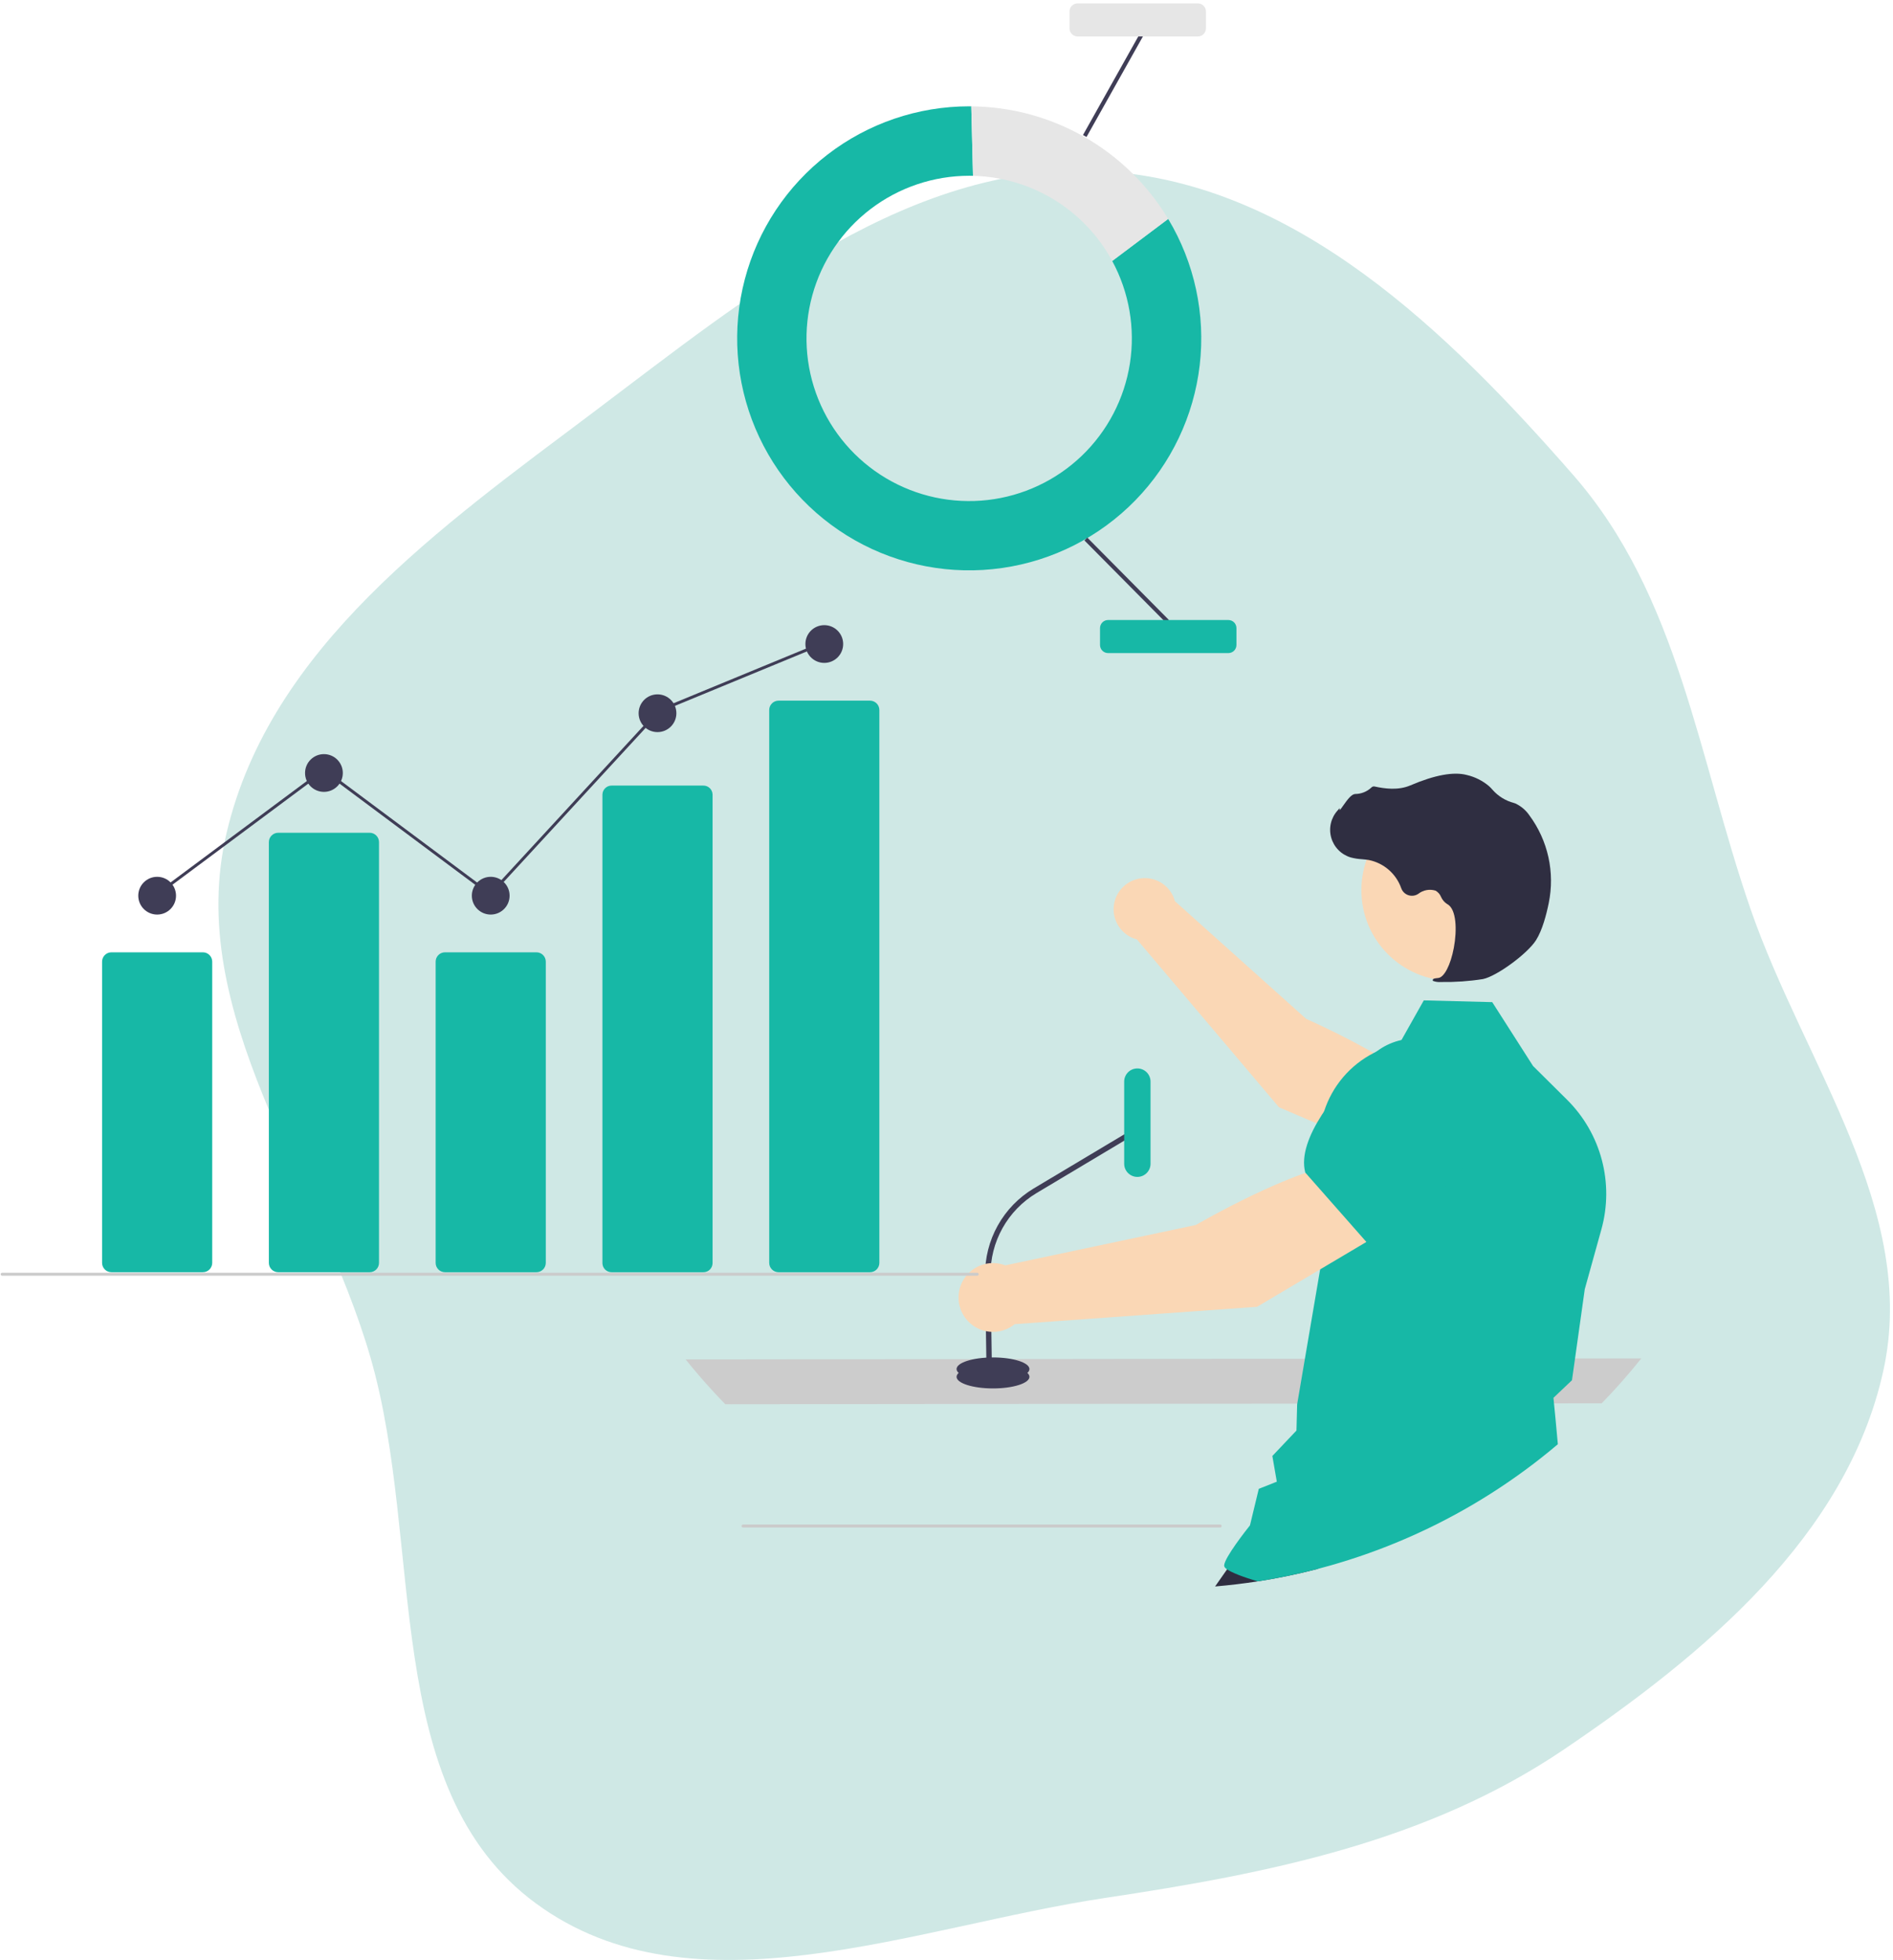 <svg width="509" height="527" viewBox="0 0 509 527" fill="none" xmlns="http://www.w3.org/2000/svg">
<path fill-rule="evenodd" clip-rule="evenodd" d="M297.376 46.074C348.473 49.341 389.337 89.165 423.035 127.723C451.371 160.145 456.619 203.691 470.697 244.387C485.137 286.13 515.942 325.515 506.371 368.636C496.521 413.018 458.191 444.803 420.556 470.295C383.923 495.108 341.131 503.642 297.376 510.197C245.582 517.957 186.328 542.712 144.112 511.711C101.891 480.705 114.174 415.311 99.63 364.98C85.751 316.95 49.473 272.538 60.935 223.874C72.682 174.003 118.536 141.665 159.48 110.876C201.092 79.585 245.423 42.753 297.376 46.074Z" fill="#76BDB5" fill-opacity="0.35"/>
<path d="M357.654 410.077L354.326 421.782C349.017 423.163 343.642 424.278 338.221 425.122H338.216C334.421 425.711 330.589 426.17 326.719 426.499L337.545 411.04L339.082 410.903L357.654 410.077Z" fill="#2F2E41"/>
<path d="M441.321 365.188C437.974 369.384 434.427 373.408 430.68 377.257L417.845 377.267L348.818 377.345L336.391 377.359L328.13 377.369L315.84 377.379L306.386 377.389L288.924 377.408L278.623 377.423L256.933 377.442L246.579 377.457L217.887 377.486L199.865 377.505L195.029 377.51C193.954 376.411 192.895 375.296 191.852 374.165C189.254 371.349 186.754 368.446 184.354 365.455L194.367 365.445L201.189 365.441L216.982 365.421L247.46 365.392L257.76 365.382L261.925 365.377H261.939L265.209 365.373L266.674 365.368L270.425 365.363H272.011L283.134 365.353L307.125 365.324L317.684 365.314L327.794 365.304L337.272 365.295L350.871 365.28L423.504 365.207L441.321 365.188Z" fill="#CCCCCC"/>
<path d="M267.004 373.259C272.414 373.259 276.8 371.861 276.8 370.135C276.8 368.409 272.414 367.01 267.004 367.01C261.594 367.01 257.209 368.409 257.209 370.135C257.209 371.861 261.594 373.259 267.004 373.259Z" fill="#3F3D56"/>
<path d="M267.004 371.176C272.414 371.176 276.8 369.778 276.8 368.052C276.8 366.326 272.414 364.927 267.004 364.927C261.594 364.927 257.209 366.326 257.209 368.052C257.209 369.778 261.594 371.176 267.004 371.176Z" fill="#3F3D56"/>
<path d="M265.282 370.146L266.742 370.124L266.339 342.883C266.281 338.438 267.39 334.056 269.556 330.173C271.721 326.291 274.868 323.044 278.682 320.757L306.542 304.113L305.793 302.861L277.934 319.505C273.9 321.924 270.572 325.357 268.281 329.463C265.99 333.569 264.817 338.204 264.879 342.905L265.282 370.146Z" fill="#3F3D56"/>
<path d="M302.276 312.853C302.276 314.808 303.862 316.394 305.819 316.394C307.776 316.394 309.362 314.808 309.362 312.853V290.773C309.362 288.817 307.776 287.232 305.819 287.232C303.862 287.232 302.276 288.817 302.276 290.773V312.853Z" fill="#17B8A6"/>
<path d="M305.695 252.551L343.901 297.676L376.476 311.612L385.159 294.744C377.193 285.272 351.203 273.903 351.203 273.903L315.911 242.266C315.848 242.033 315.78 241.801 315.696 241.57C315.201 240.216 314.365 239.013 313.268 238.076C312.172 237.14 310.853 236.502 309.438 236.224C308.023 235.946 306.56 236.038 305.19 236.49C303.821 236.942 302.592 237.74 301.621 238.806C300.65 239.872 299.971 241.17 299.649 242.575C299.327 243.98 299.373 245.444 299.783 246.826C300.192 248.208 300.952 249.461 301.987 250.464C303.023 251.467 304.3 252.186 305.695 252.551Z" fill="#FAD7B5"/>
<path d="M381.754 289.618L373.327 311.182L373.335 311.266C374.175 319.55 387.125 327.222 397.841 332.198C401.375 333.836 405.4 334.071 409.102 332.857C412.804 331.642 415.906 329.068 417.782 325.655C419.148 323.128 419.78 320.269 419.606 317.402C419.432 314.534 418.46 311.773 416.798 309.429L408.29 297.521L381.754 289.618Z" fill="#17B8A6"/>
<path d="M430.602 330.457L426.121 346.578L423.504 365.207L422.696 370.936L422.676 371.057L417.699 375.784L417.845 377.267L418.234 381.221L418.881 388.262C395.9 407.732 367.989 420.487 338.221 425.122C338.216 425.127 338.216 425.122 338.216 425.122C334.241 423.985 331.122 422.749 329.867 421.85C329.37 421.5 329.147 421.188 329.156 420.872C329.21 418.767 335.19 411.21 336.095 410.077L338.469 400.254L343.315 398.328L342.118 391.418L348.599 384.581L348.784 377.544L348.818 377.345L350.871 365.28L354.968 341.253L355.386 338.792L355.007 319.817L354.895 314.07L354.764 307.514C354.729 305.829 354.853 304.144 355.133 302.481C355.341 301.229 355.64 299.994 356.029 298.786C357.108 295.421 358.842 292.302 361.129 289.607C363.417 286.913 366.214 284.696 369.36 283.083C369.608 282.957 369.856 282.835 370.109 282.714C370.109 282.714 370.109 282.709 370.114 282.714C372.061 281.794 374.111 281.114 376.221 280.686L376.834 279.597L382.838 268.937L401.239 269.409L412.216 286.58L421.377 295.668C425.864 300.128 429.083 305.701 430.705 311.814C432.326 317.928 432.29 324.362 430.602 330.457Z" fill="#17B8A6"/>
<path d="M390.432 263.672C403.896 263.672 414.81 252.764 414.81 239.308C414.81 225.852 403.896 214.943 390.432 214.943C376.969 214.943 366.054 225.852 366.054 239.308C366.054 252.764 376.969 263.672 390.432 263.672Z" fill="#FAD7B5"/>
<path d="M387.458 263.998C391.234 264.057 395.007 263.794 398.737 263.211C402.434 262.459 410.706 256.401 413.012 252.756C414.725 250.047 415.82 245.818 416.438 242.746C417.269 238.683 417.238 234.489 416.345 230.438C415.452 226.387 413.717 222.569 411.254 219.231C410.307 217.834 409.001 216.72 407.472 216.004C407.337 215.952 407.197 215.905 407.056 215.864C404.829 215.279 402.828 214.041 401.309 212.31C401.015 211.96 400.696 211.632 400.354 211.328C398.638 209.88 396.603 208.859 394.417 208.348C390.887 207.404 385.779 208.341 379.235 211.136C375.948 212.54 372.352 212.032 369.586 211.432C369.431 211.402 369.271 211.414 369.121 211.465C368.972 211.516 368.838 211.605 368.734 211.724C367.557 212.828 366.006 213.446 364.392 213.454C363.403 213.498 362.366 214.866 361.112 216.65C360.827 217.055 360.495 217.528 360.256 217.815L360.224 217.263L359.665 217.879C358.785 218.847 358.166 220.022 357.863 221.295C357.561 222.567 357.586 223.895 357.935 225.155C358.285 226.415 358.947 227.566 359.862 228.501C360.776 229.437 361.912 230.125 363.165 230.503C364.159 230.768 365.178 230.93 366.206 230.988C366.828 231.044 367.472 231.102 368.089 231.209C370.069 231.614 371.91 232.525 373.433 233.854C374.955 235.183 376.107 236.883 376.775 238.79C376.933 239.23 377.191 239.629 377.527 239.954C377.864 240.28 378.271 240.524 378.717 240.667C379.163 240.81 379.636 240.85 380.099 240.781C380.562 240.713 381.004 240.539 381.389 240.273C382.032 239.773 382.786 239.436 383.587 239.29C384.389 239.144 385.214 239.194 385.992 239.436C386.664 239.809 387.187 240.402 387.474 241.116C387.822 241.91 388.399 242.583 389.132 243.049C391.637 244.34 391.81 250.06 390.91 254.828C390.043 259.424 388.328 262.749 386.74 262.913C385.518 263.039 385.378 263.126 385.29 263.342L385.211 263.536L385.348 263.716C386.023 263.961 386.743 264.057 387.458 263.998Z" fill="#2F2E41"/>
<path d="M371.668 331.349L362.268 312.62C348.625 313.551 321.547 329.317 321.547 329.317L270.314 340.174C268.796 339.591 267.151 339.418 265.545 339.672C263.939 339.926 262.429 340.598 261.165 341.622C259.902 342.645 258.931 343.982 258.349 345.5C257.767 347.018 257.596 348.662 257.852 350.266C258.108 351.871 258.783 353.38 259.808 354.642C260.834 355.903 262.173 356.872 263.692 357.452C265.211 358.031 266.856 358.2 268.462 357.942C270.067 357.684 271.576 357.008 272.837 355.982L338.009 351.313L371.668 331.349Z" fill="#FAD7B5"/>
<path d="M367.877 334.425L392.425 316.192L396.749 300.617C397.587 297.557 397.552 294.323 396.647 291.281C395.743 288.24 394.005 285.512 391.63 283.406C388.392 280.572 384.199 279.073 379.897 279.212C375.596 279.351 371.507 281.117 368.459 284.153C359.221 293.369 348.684 306.225 350.948 315.14L350.971 315.231L367.877 334.425Z" fill="#17B8A6"/>
<path d="M54.551 342.017H29.959C29.294 342.016 28.655 341.752 28.184 341.281C27.713 340.811 27.448 340.173 27.448 339.507V258.524C27.448 257.858 27.713 257.22 28.184 256.75C28.655 256.279 29.294 256.014 29.959 256.014H54.551C55.217 256.014 55.855 256.279 56.326 256.75C56.797 257.22 57.062 257.858 57.063 258.524V339.507C57.062 340.173 56.797 340.811 56.326 341.281C55.855 341.752 55.217 342.016 54.551 342.017Z" fill="#17B8A6"/>
<path d="M99.397 342.017H74.805C74.139 342.016 73.501 341.752 73.03 341.281C72.559 340.811 72.294 340.173 72.294 339.507V226.388C72.294 225.722 72.559 225.084 73.03 224.614C73.501 224.143 74.139 223.878 74.805 223.878H99.397C100.063 223.878 100.701 224.143 101.172 224.614C101.643 225.084 101.908 225.722 101.909 226.388V339.507C101.908 340.173 101.643 340.811 101.172 341.281C100.701 341.752 100.063 342.016 99.397 342.017Z" fill="#17B8A6"/>
<path d="M144.243 342.017H119.651C118.985 342.016 118.347 341.752 117.876 341.281C117.405 340.811 117.14 340.173 117.139 339.507V258.524C117.14 257.858 117.405 257.22 117.876 256.75C118.347 256.279 118.985 256.014 119.651 256.014H144.243C144.909 256.014 145.547 256.279 146.018 256.75C146.489 257.22 146.754 257.858 146.754 258.524V339.507C146.754 340.173 146.489 340.811 146.018 341.281C145.547 341.752 144.909 342.016 144.243 342.017Z" fill="#17B8A6"/>
<path d="M189.088 342.017H164.497C163.846 342.031 163.216 341.787 162.745 341.338C162.275 340.888 162.001 340.271 161.985 339.621V213.589C162.001 212.939 162.275 212.321 162.745 211.872C163.216 211.423 163.846 211.178 164.497 211.192H189.088C189.739 211.178 190.369 211.423 190.84 211.872C191.31 212.321 191.584 212.939 191.6 213.589V339.621C191.584 340.271 191.31 340.888 190.84 341.338C190.369 341.787 189.739 342.031 189.088 342.017Z" fill="#17B8A6"/>
<path d="M233.934 342.017H209.343C208.677 342.016 208.038 341.752 207.567 341.281C207.096 340.811 206.832 340.173 206.831 339.507V190.869C206.832 190.204 207.096 189.566 207.567 189.095C208.038 188.624 208.677 188.36 209.343 188.359H233.934C234.6 188.36 235.238 188.624 235.709 189.095C236.18 189.566 236.445 190.204 236.446 190.869V339.507C236.445 340.173 236.18 340.811 235.709 341.281C235.238 341.752 234.6 342.016 233.934 342.017Z" fill="#17B8A6"/>
<path d="M42.255 245.865C45.059 245.865 47.332 243.594 47.332 240.791C47.332 237.989 45.059 235.717 42.255 235.717C39.452 235.717 37.178 237.989 37.178 240.791C37.178 243.594 39.452 245.865 42.255 245.865Z" fill="#3F3D56"/>
<path d="M87.101 212.884C89.905 212.884 92.178 210.612 92.178 207.81C92.178 205.007 89.905 202.736 87.101 202.736C84.297 202.736 82.024 205.007 82.024 207.81C82.024 210.612 84.297 212.884 87.101 212.884Z" fill="#3F3D56"/>
<path d="M131.947 245.865C134.751 245.865 137.024 243.594 137.024 240.791C137.024 237.989 134.751 235.717 131.947 235.717C129.143 235.717 126.87 237.989 126.87 240.791C126.87 243.594 129.143 245.865 131.947 245.865Z" fill="#3F3D56"/>
<path d="M176.793 196.816C179.596 196.816 181.869 194.544 181.869 191.742C181.869 188.939 179.596 186.668 176.793 186.668C173.989 186.668 171.716 188.939 171.716 191.742C171.716 194.544 173.989 196.816 176.793 196.816Z" fill="#3F3D56"/>
<path d="M221.638 178.211C224.442 178.211 226.715 175.939 226.715 173.137C226.715 170.334 224.442 168.063 221.638 168.063C218.834 168.063 216.561 170.334 216.561 173.137C216.561 175.939 218.834 178.211 221.638 178.211Z" fill="#3F3D56"/>
<path d="M262.751 342.96H0.577C0.472 342.96 0.372 342.918 0.297 342.844C0.223 342.77 0.181 342.669 0.181 342.564C0.181 342.459 0.223 342.358 0.297 342.284C0.372 342.21 0.472 342.168 0.577 342.168H262.751C262.856 342.168 262.957 342.21 263.031 342.284C263.105 342.358 263.147 342.459 263.147 342.564C263.147 342.669 263.105 342.77 263.031 342.844C262.957 342.918 262.856 342.96 262.751 342.96Z" fill="#CBCBCB"/>
<path d="M328.096 410.644H199.782C199.677 410.644 199.576 410.603 199.502 410.528C199.427 410.454 199.386 410.353 199.386 410.248C199.386 410.143 199.427 410.043 199.502 409.968C199.576 409.894 199.677 409.853 199.782 409.853H328.096C328.201 409.853 328.302 409.894 328.376 409.968C328.451 410.043 328.492 410.143 328.492 410.248C328.492 410.353 328.451 410.454 328.376 410.528C328.302 410.603 328.201 410.644 328.096 410.644Z" fill="#CBCBCB"/>
<path d="M41.985 241.109L41.512 240.474L87.101 206.551L131.802 239.875L177.114 190.705L177.196 190.672L221.171 172.532L221.473 173.264L177.579 191.37L131.901 240.936L87.101 207.539L41.985 241.109Z" fill="#3F3D56"/>
<path d="M299.06 70.16C303.62 78.579 305.29 88.262 303.813 97.721C302.337 107.181 297.795 115.895 290.886 122.525C283.976 129.155 275.081 133.334 265.566 134.422C256.05 135.51 246.441 133.446 238.213 128.546C229.984 123.647 223.592 116.183 220.017 107.301C216.442 98.419 215.882 88.609 218.423 79.378C220.964 70.147 226.466 62.005 234.083 56.202C241.701 50.398 251.013 47.255 260.59 47.253C260.937 47.253 261.283 47.258 261.628 47.267L261.166 28.588C260.974 28.587 260.783 28.581 260.59 28.581C246.811 28.585 233.42 33.149 222.507 41.561C211.595 49.973 203.775 61.759 200.268 75.081C196.761 88.403 197.764 102.51 203.12 115.202C208.477 127.894 217.886 138.456 229.879 145.241C241.871 152.025 255.773 154.65 269.415 152.705C283.057 150.761 295.671 144.357 305.29 134.493C314.908 124.628 320.989 111.858 322.584 98.175C324.179 84.493 321.198 70.667 314.107 58.856L299.06 70.16Z" fill="#17B8A6"/>
<path d="M299.06 70.16L314.107 58.856C308.612 49.703 300.858 42.113 291.589 36.813C282.319 31.513 271.844 28.681 261.166 28.588L261.628 47.267C269.332 47.447 276.851 49.659 283.425 53.679C289.998 57.7 295.392 63.385 299.06 70.16Z" fill="#E6E6E6"/>
<path d="M292.361 144.529L291.589 145.294L313.506 167.411L314.278 166.646L292.361 144.529Z" fill="#3F3D56"/>
<path d="M306.432 9.146L291.197 36.298L292.146 36.83L307.38 9.677L306.432 9.146Z" fill="#3F3D56"/>
<path d="M330.292 175.571H297.947C297.372 175.571 296.821 175.342 296.415 174.936C296.008 174.53 295.779 173.979 295.779 173.404V168.85C295.779 168.276 296.008 167.725 296.415 167.318C296.821 166.912 297.372 166.683 297.947 166.683H330.292C330.867 166.683 331.418 166.912 331.825 167.318C332.231 167.725 332.46 168.276 332.461 168.85V173.404C332.46 173.979 332.231 174.53 331.825 174.936C331.418 175.342 330.867 175.571 330.292 175.571Z" fill="#17B8A6"/>
<path d="M322.092 9.799H289.747C289.172 9.799 288.621 9.57 288.215 9.164C287.808 8.757 287.579 8.207 287.579 7.632V3.078C287.579 2.503 287.808 1.952 288.215 1.546C288.621 1.14 289.172 0.911 289.747 0.91H322.092C322.667 0.911 323.218 1.14 323.625 1.546C324.031 1.952 324.26 2.503 324.261 3.078V7.632C324.26 8.207 324.031 8.757 323.625 9.164C323.218 9.57 322.667 9.799 322.092 9.799Z" fill="#E6E6E6"/>
</svg>
